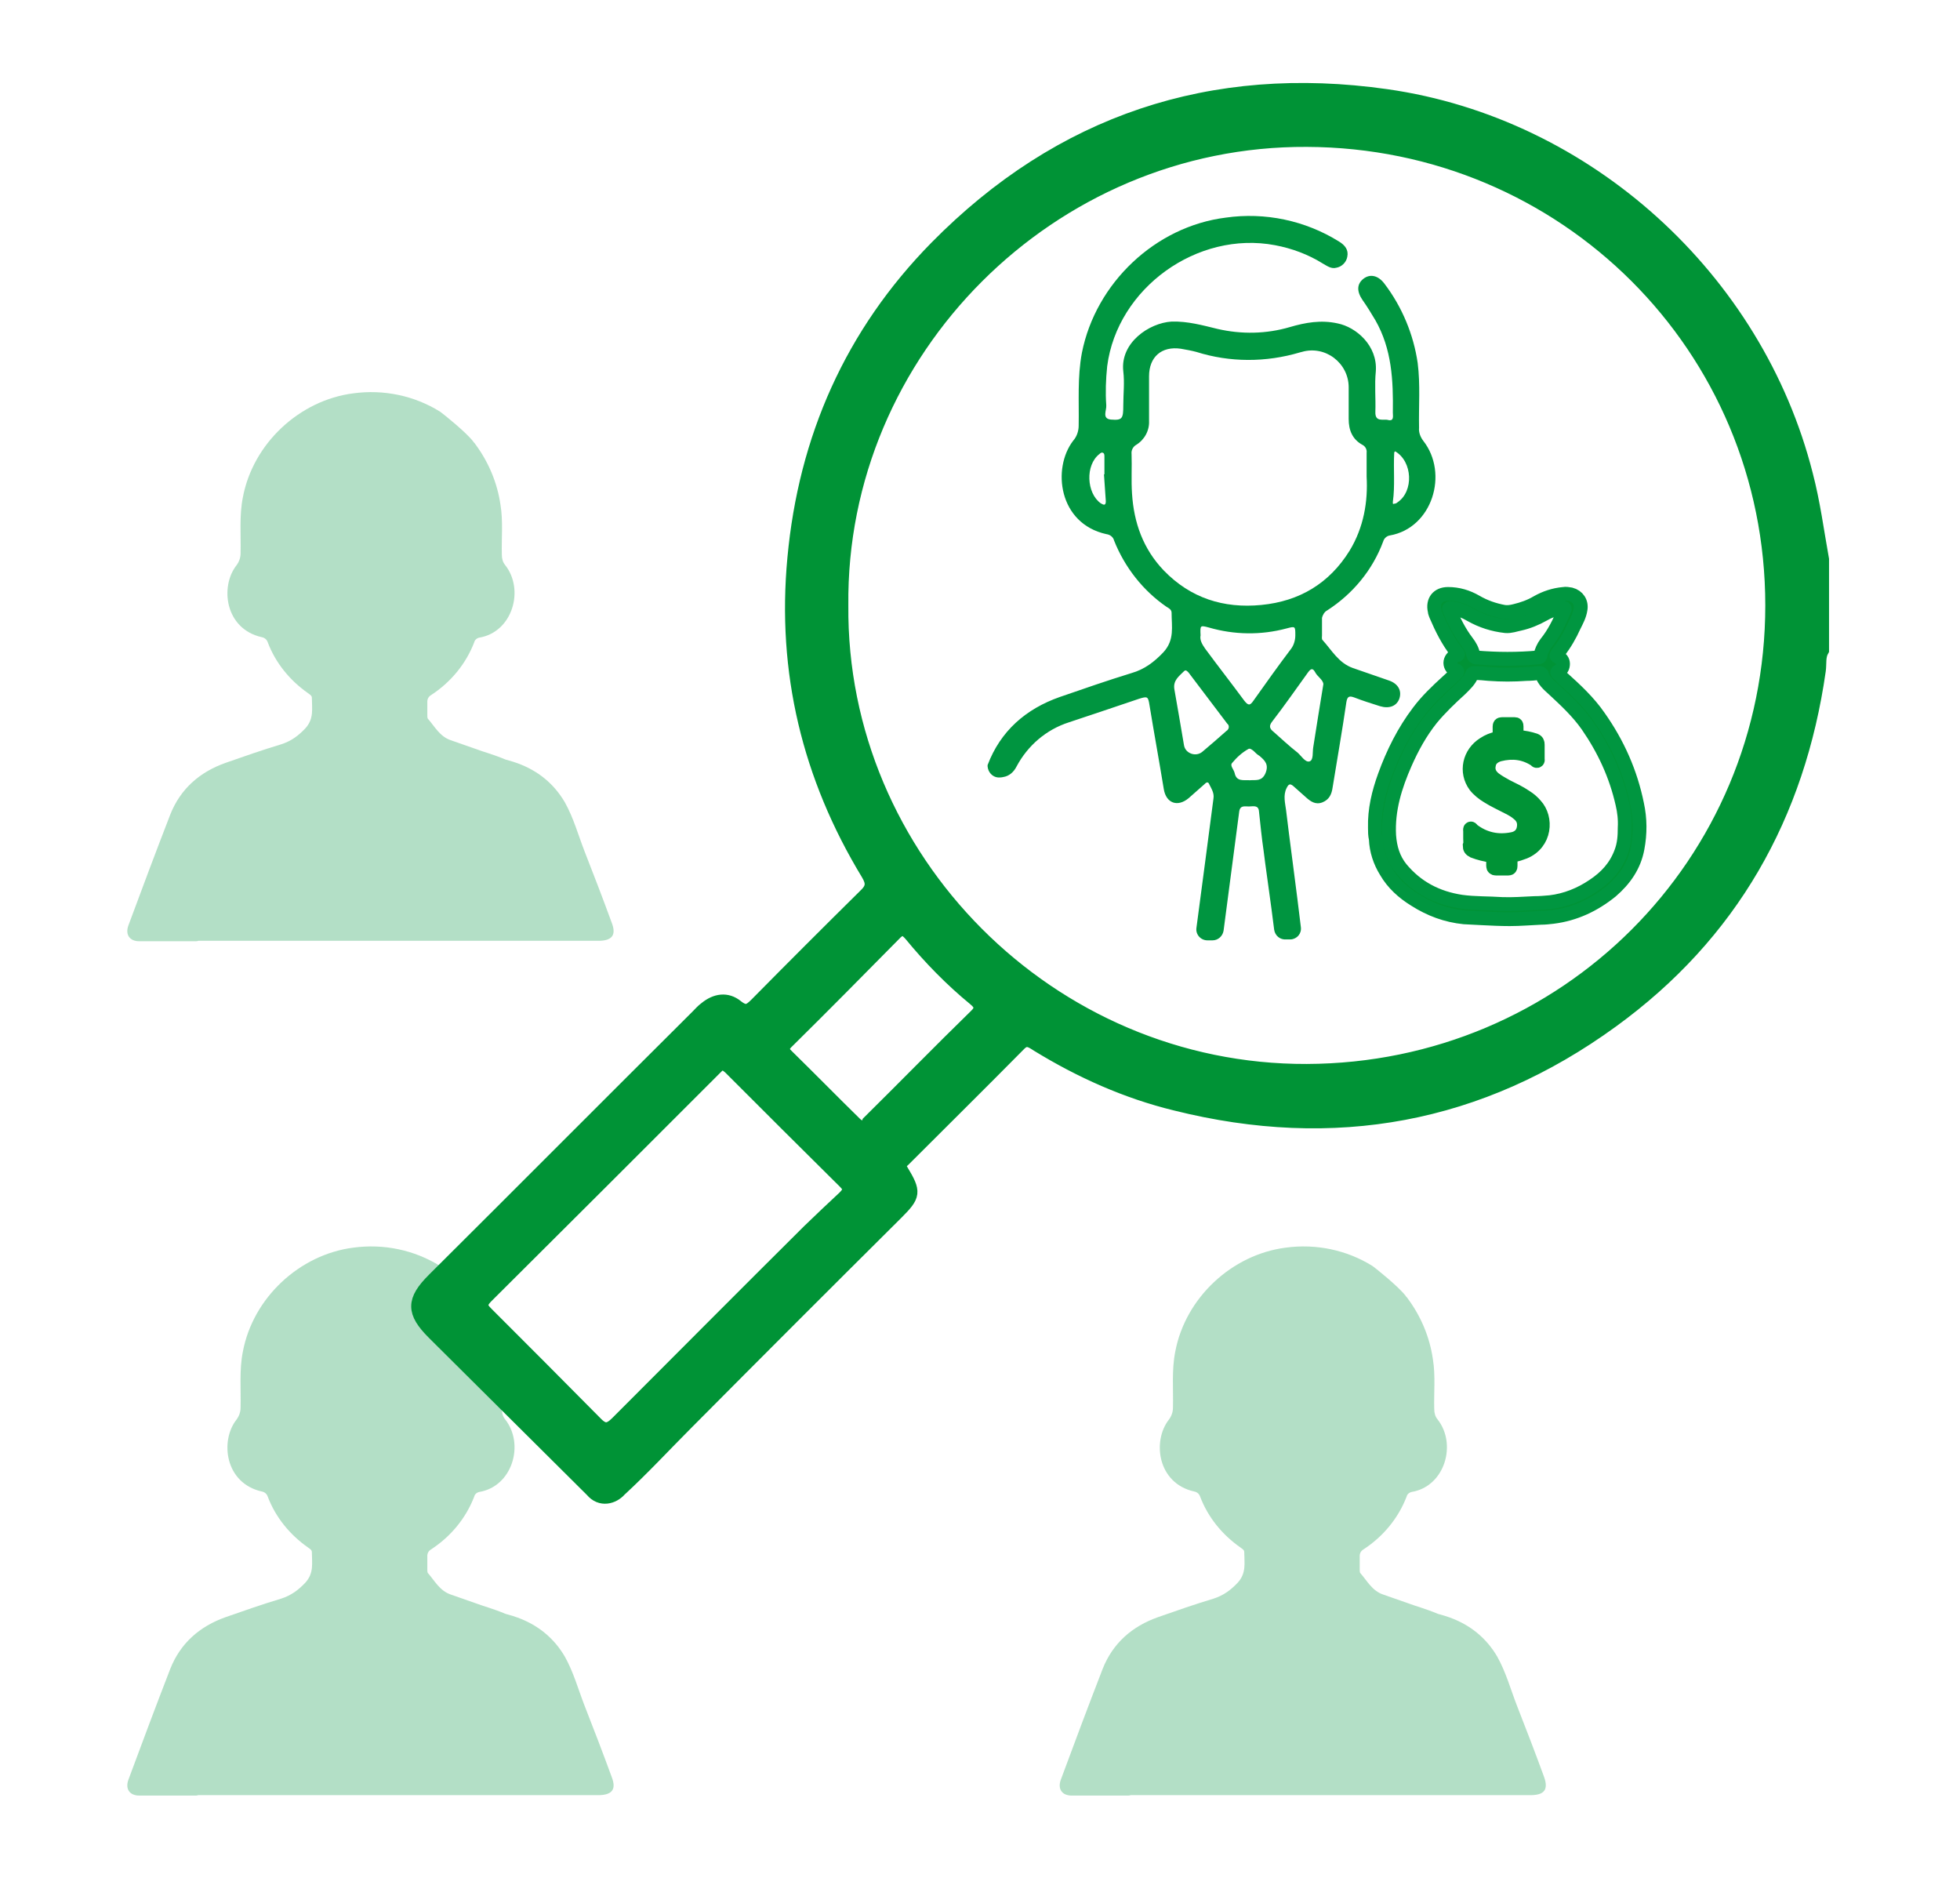 <svg xmlns="http://www.w3.org/2000/svg" xmlns:xlink="http://www.w3.org/1999/xlink" id="Livello_1" x="0px" y="0px" viewBox="0 0 426.1 409.7" style="enable-background:new 0 0 426.1 409.7;" xml:space="preserve"><style type="text/css">	.st0{opacity:0.3;fill:#009540;}	.st1{fill:#009540;}	.st2{fill:#009336;stroke:#009336;stroke-width:3.059;stroke-miterlimit:10;}	.st3{fill:#009336;stroke:#009640;stroke-width:3;stroke-miterlimit:10;}	.st4{fill:#009336;stroke:#009336;stroke-width:3;stroke-miterlimit:10;}</style><g>	<path class="st0" d="M133,386.3c-1.9-5.2-3.9-10.4-5.9-15.5c-1.4-3.6-2.4-7.3-4.3-10.7c-2.4-4.1-5.9-6.9-10.3-8.5   c-0.5-0.2-1.5-0.5-2.6-0.8c-2.6-1.1-5.2-1.8-5.9-2.1c-2-0.7-4-1.4-6-2.1c-2.4-0.8-3.5-3-5-4.7c-0.1-0.2-0.1-0.5-0.1-0.8   c0-1,0-1.9,0-2.9c0-0.6,0.3-1.1,0.8-1.4c4.3-2.8,7.6-6.8,9.4-11.5c0.1-0.5,0.6-0.9,1.1-1c7.2-1.2,9.9-10.4,5.6-15.8   c-0.5-0.6-0.7-1.4-0.7-2.2c-0.1-3.6,0.3-7.3-0.3-10.9c-0.7-4.8-2.6-9.3-5.5-13.2c-0.1-0.2-0.3-0.3-0.4-0.5c-1.5-2-6.5-6-7.2-6.5   c-5.6-3.5-12.3-4.9-18.9-4c-11.7,1.5-21.8,10.9-24,22.6c-0.8,4-0.4,8.1-0.5,12.2c0,0.9-0.3,1.8-0.9,2.6c-3.6,4.6-2.5,13.8,5.5,15.6   c0.6,0.1,1.1,0.5,1.3,1.1c1.7,4.5,4.8,8.3,8.8,11.1c0.4,0.3,0.8,0.5,0.8,1c0,2.3,0.5,4.5-1.4,6.6c-1.5,1.6-3.1,2.8-5.3,3.5   c-4,1.2-8,2.6-12,4c-5.7,2-9.9,5.7-12.1,11.3c-3.1,8-6.1,16-9.1,24.1c-0.7,2,0.3,3.4,2.4,3.4c4,0,8,0,12.1,0c0.2,0,0.5,0,0.7-0.1   c3.3,0,9.5,0,9.8,0h38.5l39,0C133.1,390.1,134,388.9,133,386.3z"></path>	<g id="Livello_2_3_">		<g id="Livello_1-2_2_">			<path class="st1" d="M288.5,132.7c5.6-3.6,9.9-8.8,12.2-15c0.2-0.7,0.8-1.2,1.4-1.3c9.3-1.6,12.9-13.5,7.3-20.6     c-0.6-0.8-1-1.8-0.9-2.8c-0.1-4.7,0.3-9.4-0.3-14.1c-0.9-6.2-3.4-12.2-7.2-17.2c-1.4-1.9-3.2-2.2-4.6-1.1     c-1.4,1.1-1.5,2.7-0.2,4.6c1,1.4,1.9,2.9,2.8,4.4c3.6,6.3,3.9,13.1,3.8,20.1c0,0.7,0.3,1.9-1,1.6c-1-0.3-2.9,0.6-2.8-1.8     c0.1-2.9-0.2-5.9,0.1-8.8c0.4-5.6-4.3-9.6-8.3-10.4c-3.6-0.8-7-0.2-10.4,0.8c-5.1,1.5-10.5,1.6-15.7,0.4c-3.3-0.8-6.5-1.7-10-1.6     c-4.9,0.3-11.2,4.6-10.5,10.8c0.3,2.5,0,4.9,0,7.4c0,2.9-0.2,3.3-2.7,3.1c-2-0.2-0.9-2-1-3.1c-0.2-2.8-0.1-5.6,0.2-8.5     c2.2-17,19.6-29.5,36.5-26.3c3.7,0.7,7.2,2,10.4,4c0.9,0.5,1.8,1.2,2.9,0.9c1.2-0.2,2.2-1.2,2.4-2.4c0.3-1.5-0.5-2.5-1.8-3.3     c-7.4-4.6-16.1-6.4-24.6-5.2c-15.3,1.9-28.3,14.2-31.3,29.4c-1,5.3-0.6,10.6-0.7,15.8c0,1.2-0.4,2.4-1.2,3.3     c-4.6,6-3.2,18,7.2,20.3c0.8,0.1,1.5,0.6,1.7,1.4c2.3,5.8,6.3,10.9,11.4,14.4c0.5,0.3,1.1,0.6,1.1,1.3c0,3,0.7,5.9-1.8,8.6     c-2,2.1-4.1,3.7-6.9,4.5c-5.2,1.6-10.4,3.4-15.6,5.2c-7.4,2.6-12.9,7.4-15.7,14.8c0,0.1,0,0.2,0,0.3c0.1,1.2,1,2.3,2.3,2.4     c0.3,0,0.7,0,1.1-0.1c1.3-0.2,2.3-1.1,2.9-2.3c2.4-4.5,6.4-8,11.4-9.6c5.1-1.7,10.2-3.4,15.2-5.1c1.9-0.6,2-0.5,2.3,1.4     c1,6.1,2.1,12.1,3.1,18.2c0.5,3.1,3,4,5.4,2c1.1-1,2.3-2,3.4-3c0.3-0.3,0.8-0.8,1.1,0c0.5,1,1.1,1.9,0.9,3.1     c-0.7,5.6-2.7,20.4-3.7,28.1c-0.2,1.4,0.9,2.7,2.4,2.7c0.4,0,0.7,0,1.1,0h0c1.2,0,2.2-0.9,2.4-2.1l3.4-25.9     c0.2-1.4,1.2-1.1,2.1-1.1c0.9,0,2.1-0.4,2.2,1.1c0.3,2.8,0.6,5.8,1,8.5c0.2,1.9,1.7,12.2,2.3,17.2c0.2,1.3,1.3,2.2,2.6,2.1     c0.2,0,0.3,0,0.5,0c0.2,0,0.3,0,0.5,0c1.4-0.1,2.4-1.3,2.2-2.7c-0.8-6.9-2.7-20.9-3.2-25.3c-0.2-1.6-0.7-3.3,0.1-4.9     c0.4-0.8,0.7-1.1,1.5-0.4c0.9,0.8,1.8,1.6,2.7,2.4c1,0.9,2.1,1.7,3.6,1.1c1.5-0.6,2-1.8,2.2-3.2c1-6.2,2.1-12.4,3-18.6     c0.2-1.2,0.6-1.4,1.7-1c1.8,0.7,3.7,1.3,5.6,1.9c2,0.6,3.6,0,4.2-1.6c0.6-1.7-0.2-3.3-2.3-4c-2.6-0.9-5.2-1.8-7.8-2.7     c-3.1-1.1-4.6-3.9-6.6-6.1c-0.2-0.2-0.1-0.7-0.1-1c0-1.3,0-2.5,0-3.8C287.5,133.8,287.9,133,288.5,132.7z M302.8,109.1     c0.5-3.5,0.1-7.1,0.3-10.7c0-0.1,0.1-0.2,0.2-0.3c3.8,2.2,4.1,8.7,0.5,11.1c-0.2,0.2-0.5,0.3-0.8,0.3     C302.8,109.7,302.8,109.4,302.8,109.1z M240,109.7c-0.2,0-0.5-0.2-0.7-0.3c-3.1-2.2-3.4-8.3-0.3-10.7c0.2-0.2,0.5-0.4,0.7-0.3     c0.4,0.1,0.4,0.5,0.4,0.9v3.8H240c0.1,1.9,0.3,3.9,0.4,5.8C240.4,109.2,240.4,109.7,240,109.7z M266.6,158.9     c-1.7,1.5-3.4,3-5.2,4.5c-1.4,1.2-3.7,0.4-4-1.4c-0.7-4.2-1.4-8.2-2.1-12.2c-0.3-1.9,1-2.8,2.1-3.9c0.4-0.4,0.7,0,1,0.3     c2.8,3.7,5.6,7.4,8.4,11.1c0.1,0.1,0.1,0.1,0.2,0.2C267.3,158,267.1,158.6,266.6,158.9z M262.8,136.4c5.5,1.6,11.3,1.7,16.9,0.2     c1.9-0.5,1.9-0.5,1.9,1.5c0,1-0.3,2.1-0.9,2.9c-2.8,3.7-5.5,7.5-8.2,11.3c-0.8,1.2-1.2,1-2,0c-2.8-3.8-5.7-7.5-8.5-11.3     c-0.7-1-1.2-1.9-1-2.9v0C260.9,135.9,260.9,135.9,262.8,136.4z M275.1,168.1c-0.8,1.8-2.1,1.4-3.4,1.5l0,0     c-1.3-0.1-2.9,0.4-3.3-1.6c-0.2-0.8-1.1-1.6-0.5-2.2c1-1.2,2.1-2.2,3.5-3c0.4-0.2,0.8,0.2,1.1,0.4c0.4,0.4,0.8,0.8,1.3,1.1     C275,165.3,275.9,166.2,275.1,168.1z M287.7,148.7L287.7,148.7c-0.8,4.8-1.5,9.3-2.2,13.7c-0.2,1.1,0.1,2.8-0.8,3.1     c-0.9,0.3-1.8-1.2-2.6-1.9c-1.8-1.4-3.5-3-5.2-4.5c-0.9-0.7-1.1-1.3-0.3-2.3c2.7-3.5,5.2-7.1,7.8-10.7c0.6-0.8,1-0.9,1.5,0     C286.4,147.1,287.6,147.7,287.7,148.7z M274.2,131.5c-8.2,0.8-15.4-1.5-21.2-7.5c-4.5-4.7-6.5-10.4-6.9-16.7     c-0.2-2.9,0-5.8-0.1-8.6c-0.1-0.8,0.3-1.6,1-2c1.8-1.1,2.9-3.1,2.8-5.2v-9.7c0-4.2,2.7-6.6,6.9-6c1.1,0.2,2.3,0.4,3.4,0.7     c7.3,2.3,15.1,2.3,22.5,0.1c0.1,0,0.3-0.1,0.4-0.1c5.1-1.5,10.2,2.4,10.2,7.7c0,2.3,0,4.6,0,6.9c0,2.4,0.8,4.4,3,5.6     c0.6,0.3,1,1,0.9,1.7v5.2l0,0c0.3,5.4-0.6,11-3.7,16.1C289,126.8,282.5,130.7,274.2,131.5z"></path>		</g>	</g>	<g>		<path class="st2" d="M134.7,323.8c5.1-4.7,9.8-9.8,14.7-14.7c15.1-15.2,30.2-30.3,45.4-45.4c3.9-3.9,4-4.5,1.1-9.3    c-0.7-1.1-0.2-1.7,0.5-2.3c8.4-8.4,16.9-16.8,25.2-25.2c1.5-1.5,2.6-0.7,4,0.2c9.3,5.7,19.3,10.2,30,12.8    c34.4,8.6,66.2,2.8,94.8-18c25.9-18.8,40.5-44.6,45-76.2c0.2-1.5-0.1-3,0.7-4.4c0-6.5,0-13.1,0-19.7c-1.1-6.1-1.9-12.3-3.5-18.4    c-10.8-42.6-47.6-76.1-91.2-82.3c-38-5.4-70.9,5.6-97.8,32.9c-18.4,18.7-28.5,41.5-30.9,67.6c-2.3,24.6,3.2,47.4,16,68.5    c1.2,2,1.1,3.2-0.6,4.8c-7.9,7.8-15.8,15.7-23.6,23.6c-1.5,1.5-2.4,2.1-4.4,0.5c-2.1-1.7-4.5-1.3-6.6,0.4    c-0.7,0.5-1.3,1.2-1.9,1.8c-19.1,19-38.2,38.2-57.3,57.2c-4.5,4.5-4.5,7,0,11.5c11.5,11.4,22.9,22.8,34.4,34.2    C130.6,326.2,133.3,325.4,134.7,323.8z M182.9,131.6c-0.6-55.4,45.5-101.5,101.2-101.2c56.1,0.2,101.2,45,101.2,101.2    c0,56.1-45,101-101.2,101.2C228.2,233,182.4,186.7,182.9,131.6z M157.1,230.8c0.6,0.5,1.2,0.8,1.7,1.3    c8.3,8.3,16.5,16.5,24.9,24.8c1.3,1.3,1.2,2.1-0.1,3.4c-2.6,2.4-5.2,4.9-7.7,7.3c-13.9,13.8-27.8,27.8-41.7,41.7    c-1.8,1.8-3,1.9-4.8,0c-7.9-8-15.8-15.9-23.7-23.8c-1.3-1.3-1.5-2.1-0.1-3.6c16.7-16.6,33.3-33.2,49.9-49.8    C155.9,231.7,156.4,231.2,157.1,230.8z M187.4,245.4c-0.5-0.4-1.1-0.7-1.5-1.1c-5-4.9-9.8-9.8-14.8-14.7c-1.4-1.3-1.1-2.2,0.2-3.4    c7.8-7.7,15.4-15.4,23.1-23.2c1.6-1.7,2.5-1.2,3.7,0.2c4.1,5,8.8,9.8,13.8,13.9c1.6,1.3,1.7,2.4,0.2,3.8    c-7.8,7.6-15.4,15.4-23.2,23.1C188.7,244.6,188.1,245,187.4,245.4z"></path>	</g>	<path class="st0" d="M133,200.6c-1.9-5.2-3.9-10.4-5.9-15.5c-1.4-3.6-2.4-7.3-4.3-10.7c-2.4-4.1-5.9-6.9-10.3-8.5   c-0.5-0.2-1.5-0.5-2.6-0.8c-2.6-1.1-5.2-1.8-5.9-2.1c-2-0.7-4-1.4-6-2.1c-2.4-0.8-3.5-3-5-4.7c-0.1-0.2-0.1-0.5-0.1-0.8   c0-1,0-1.9,0-2.9c0-0.6,0.3-1.1,0.8-1.4c4.3-2.8,7.6-6.8,9.4-11.5c0.1-0.5,0.6-0.9,1.1-1c7.2-1.2,9.9-10.4,5.6-15.8   c-0.5-0.6-0.7-1.4-0.7-2.2c-0.1-3.6,0.3-7.3-0.3-10.9c-0.7-4.8-2.6-9.3-5.5-13.2c-0.1-0.2-0.3-0.3-0.4-0.5c-1.5-2-6.5-6-7.2-6.5   c-5.6-3.5-12.3-4.9-18.9-4c-11.7,1.5-21.8,10.9-24,22.6c-0.8,4-0.4,8.1-0.5,12.2c0,0.9-0.3,1.8-0.9,2.6c-3.6,4.6-2.5,13.8,5.5,15.6   c0.6,0.1,1.1,0.5,1.3,1.1c1.7,4.5,4.8,8.3,8.8,11.1c0.4,0.3,0.8,0.5,0.8,1c0,2.3,0.5,4.5-1.4,6.6c-1.5,1.6-3.1,2.8-5.3,3.5   c-4,1.2-8,2.6-12,4c-5.7,2-9.9,5.7-12.1,11.3c-3.1,8-6.1,16-9.1,24.1c-0.7,2,0.3,3.4,2.4,3.4c4,0,8,0,12.1,0c0.2,0,0.5,0,0.7-0.1   c3.3,0,9.5,0,9.8,0h38.5l39,0C133.1,204.4,134,203.2,133,200.6z"></path>	<path class="st0" d="M335.7,386.3c-1.9-5.2-3.9-10.4-5.9-15.5c-1.4-3.6-2.4-7.3-4.3-10.7c-2.4-4.1-5.9-6.9-10.3-8.5   c-0.5-0.2-1.5-0.5-2.6-0.8c-2.6-1.1-5.2-1.8-5.9-2.1c-2-0.7-4-1.4-6-2.1c-2.4-0.8-3.5-3-5-4.7c-0.1-0.2-0.1-0.5-0.1-0.8   c0-1,0-1.9,0-2.9c0-0.6,0.3-1.1,0.8-1.4c4.3-2.8,7.6-6.8,9.4-11.5c0.1-0.5,0.6-0.9,1.1-1c7.2-1.2,9.9-10.4,5.6-15.8   c-0.5-0.6-0.7-1.4-0.7-2.2c-0.1-3.6,0.3-7.3-0.3-10.9c-0.7-4.8-2.6-9.3-5.5-13.2c-0.1-0.2-0.3-0.3-0.4-0.5c-1.5-2-6.5-6-7.2-6.5   c-5.6-3.5-12.3-4.9-18.9-4c-11.7,1.5-21.8,10.9-24,22.6c-0.8,4-0.4,8.1-0.5,12.2c0,0.9-0.3,1.8-0.9,2.6c-3.6,4.6-2.5,13.8,5.5,15.6   c0.6,0.1,1.1,0.5,1.3,1.1c1.7,4.5,4.8,8.3,8.8,11.1c0.4,0.3,0.8,0.5,0.8,1c0,2.3,0.5,4.5-1.4,6.6c-1.5,1.6-3.1,2.8-5.3,3.5   c-4,1.2-8,2.6-12,4c-5.7,2-9.9,5.7-12.1,11.3c-3.1,8-6.1,16-9.1,24.1c-0.7,2,0.3,3.4,2.4,3.4c4,0,8,0,12.1,0c0.2,0,0.5,0,0.7-0.1   c3.3,0,9.5,0,9.8,0h38.5l39,0C335.8,390.1,336.6,388.9,335.7,386.3z"></path>	<g id="mvPk3f_1_">		<g>			<path class="st3" d="M298.9,179.9c-0.1-3.9,0.8-7.6,2.1-11.2c1.8-5,4.2-9.8,7.4-14c1.8-2.4,4-4.5,6.2-6.5c0.7-0.6,1.4-1.3,2-1.9     c0.2-0.2,0.4-0.4-0.1-0.6c-0.7-0.2-1.2-0.9-1.2-1.6c0-0.7,0.5-1.4,1.2-1.6c0.6-0.2,0.6-0.2,0.2-0.7c-1.9-2.4-3.3-5.2-4.5-8     c-0.1-0.3-0.3-0.7-0.3-1c-0.5-2.2,0.7-3.7,2.9-3.7c2.2,0,4.2,0.6,6.1,1.7c1.9,1.1,3.9,1.8,6.1,2.2c0.8,0.1,1.5,0,2.3-0.2     c1.7-0.4,3.4-1,4.9-1.9c1.8-1,3.6-1.6,5.7-1.8c0.5-0.1,1,0,1.6,0.1c1.5,0.4,2.4,1.7,2.1,3.3c-0.2,1.3-0.8,2.4-1.4,3.6     c-0.9,2-2,3.9-3.4,5.7c-0.1,0.1-0.2,0.3-0.3,0.4c-0.2,0.3-0.2,0.4,0.2,0.6c0.7,0.3,1.1,0.8,1.1,1.5c0,0.7-0.3,1.3-1,1.6     c-0.4,0.2-0.3,0.3-0.1,0.5c0.3,0.3,0.6,0.6,0.9,0.9c2.9,2.6,5.8,5.3,8,8.5c4.1,5.8,6.9,12.1,8.3,19c0.7,3.2,0.7,6.4,0.1,9.6     c-0.7,3.8-2.8,6.8-5.7,9.3c-3.7,3-7.9,5-12.7,5.6c-0.9,0.1-1.7,0.2-2.6,0.2c-2.3,0.1-4.5,0.3-6.8,0.3c-2,0-4-0.1-6-0.2     c-1.3-0.1-2.6-0.1-3.9-0.2c-3.9-0.4-7.4-1.7-10.7-3.8c-2.6-1.6-4.8-3.6-6.3-6.2c-1.3-2.1-2.1-4.5-2.2-7     C298.9,181.5,298.9,180.7,298.9,179.9z M353.2,179.9c0.1-1.8-0.1-3.5-0.5-5.2c-1.4-6.2-4-11.8-7.6-17c-2.1-3-4.8-5.5-7.5-8     c-1-0.9-2-1.8-2.4-3.1c-0.1-0.2-0.2-0.3-0.5-0.3c-1,0.1-2,0.2-2.9,0.2c-2.7,0.2-5.4,0.2-8.1,0c-1-0.1-2.1-0.2-3.1-0.2     c-0.3,0-0.5,0-0.6,0.3c-0.5,1.3-1.5,2.2-2.5,3.2c-2.2,2-4.4,4.1-6.3,6.4c-2.4,3-4.2,6.3-5.7,9.7c-2.2,5-3.8,10.1-3.5,15.7     c0.2,2.7,0.9,5.1,2.6,7.2c3.4,4.1,7.8,6.4,13.1,7.2c2.9,0.4,5.9,0.3,8.8,0.5c2.4,0.1,4.7-0.1,7.1-0.2c1.1,0,2.3-0.1,3.4-0.2     c3.4-0.4,6.6-1.7,9.4-3.6c2.7-1.8,4.8-4,6-7.2C353.1,183.5,353.2,181.7,353.2,179.9z M327.7,143.2c2.3,0,4.5-0.1,6.7-0.3     c0.3,0,0.5-0.1,0.5-0.5c0.2-0.9,0.6-1.8,1.2-2.6c1.7-2.1,2.9-4.5,3.9-7c0.1-0.2,0.3-0.4,0.1-0.6c-0.2-0.2-0.4-0.1-0.7,0     c-1.4,0.2-2.7,0.7-3.9,1.4c-1.6,0.9-3.3,1.6-5.1,2c-1,0.2-2,0.6-3.1,0.5c-2.7-0.3-5.2-1.1-7.5-2.4c-1.4-0.8-2.8-1.4-4.4-1.5     c-0.4,0-0.5,0-0.3,0.4c1,2.4,2.2,4.8,3.8,6.9c0.7,0.9,1.2,1.8,1.4,2.9c0.1,0.3,0.2,0.4,0.5,0.5     C323.2,143.1,325.5,143.2,327.7,143.2z"></path>			<path class="st4" d="M319.6,182.3c0-0.5,0-1.1,0-1.6c0-0.2-0.1-0.5,0.1-0.6c0.2-0.1,0.3,0.2,0.4,0.3c2.6,2,5.5,2.6,8.6,2     c1.2-0.2,2.2-0.9,2.5-2.2c0.3-1.3,0-2.4-1.1-3.3c-0.7-0.6-1.4-1-2.2-1.4c-1.5-0.8-3.1-1.5-4.5-2.4c-1-0.6-2-1.4-2.7-2.3     c-2.2-3-1.3-7.1,1.9-9.1c0.9-0.6,1.9-1,2.9-1.2c0.4-0.1,0.5-0.2,0.5-0.6c0-0.7,0-1.3,0-2c0-0.3,0.1-0.5,0.5-0.5     c0.9,0,1.9,0,2.8,0c0.3,0,0.4,0.1,0.4,0.5c0,0.6,0,1.2,0,1.8c0,0.4,0.1,0.5,0.5,0.5c1.2,0.1,2.3,0.3,3.5,0.7     c0.5,0.2,0.6,0.5,0.6,1c0,1,0,2.1,0,3.1c0,0.1,0.1,0.3-0.1,0.4c-0.2,0.1-0.3-0.1-0.4-0.2c-2.4-1.6-5-1.9-7.8-1.2     c-1.1,0.3-2.1,1-2.3,2.2c-0.3,1.3,0.2,2.3,1.2,3.1c0.8,0.6,1.7,1.1,2.6,1.6c1.4,0.7,2.9,1.4,4.2,2.3c0.8,0.5,1.5,1.1,2.1,1.8     c2.6,2.8,2.2,8.3-2.4,10.2c-0.8,0.3-1.6,0.6-2.4,0.7c-0.4,0.1-0.6,0.2-0.6,0.7c0,0.5,0,1.1,0,1.6c0,0.4-0.1,0.6-0.5,0.6     c-0.9,0-1.8,0-2.7,0c-0.4,0-0.6-0.2-0.6-0.6c0-0.6,0-1.1,0-1.7c0-0.3-0.1-0.4-0.4-0.5c-1.3-0.2-2.6-0.5-3.9-1     c-0.6-0.3-0.8-0.6-0.8-1.2C319.7,183.3,319.6,182.8,319.6,182.3C319.6,182.3,319.6,182.3,319.6,182.3z"></path>		</g>	</g></g></svg>